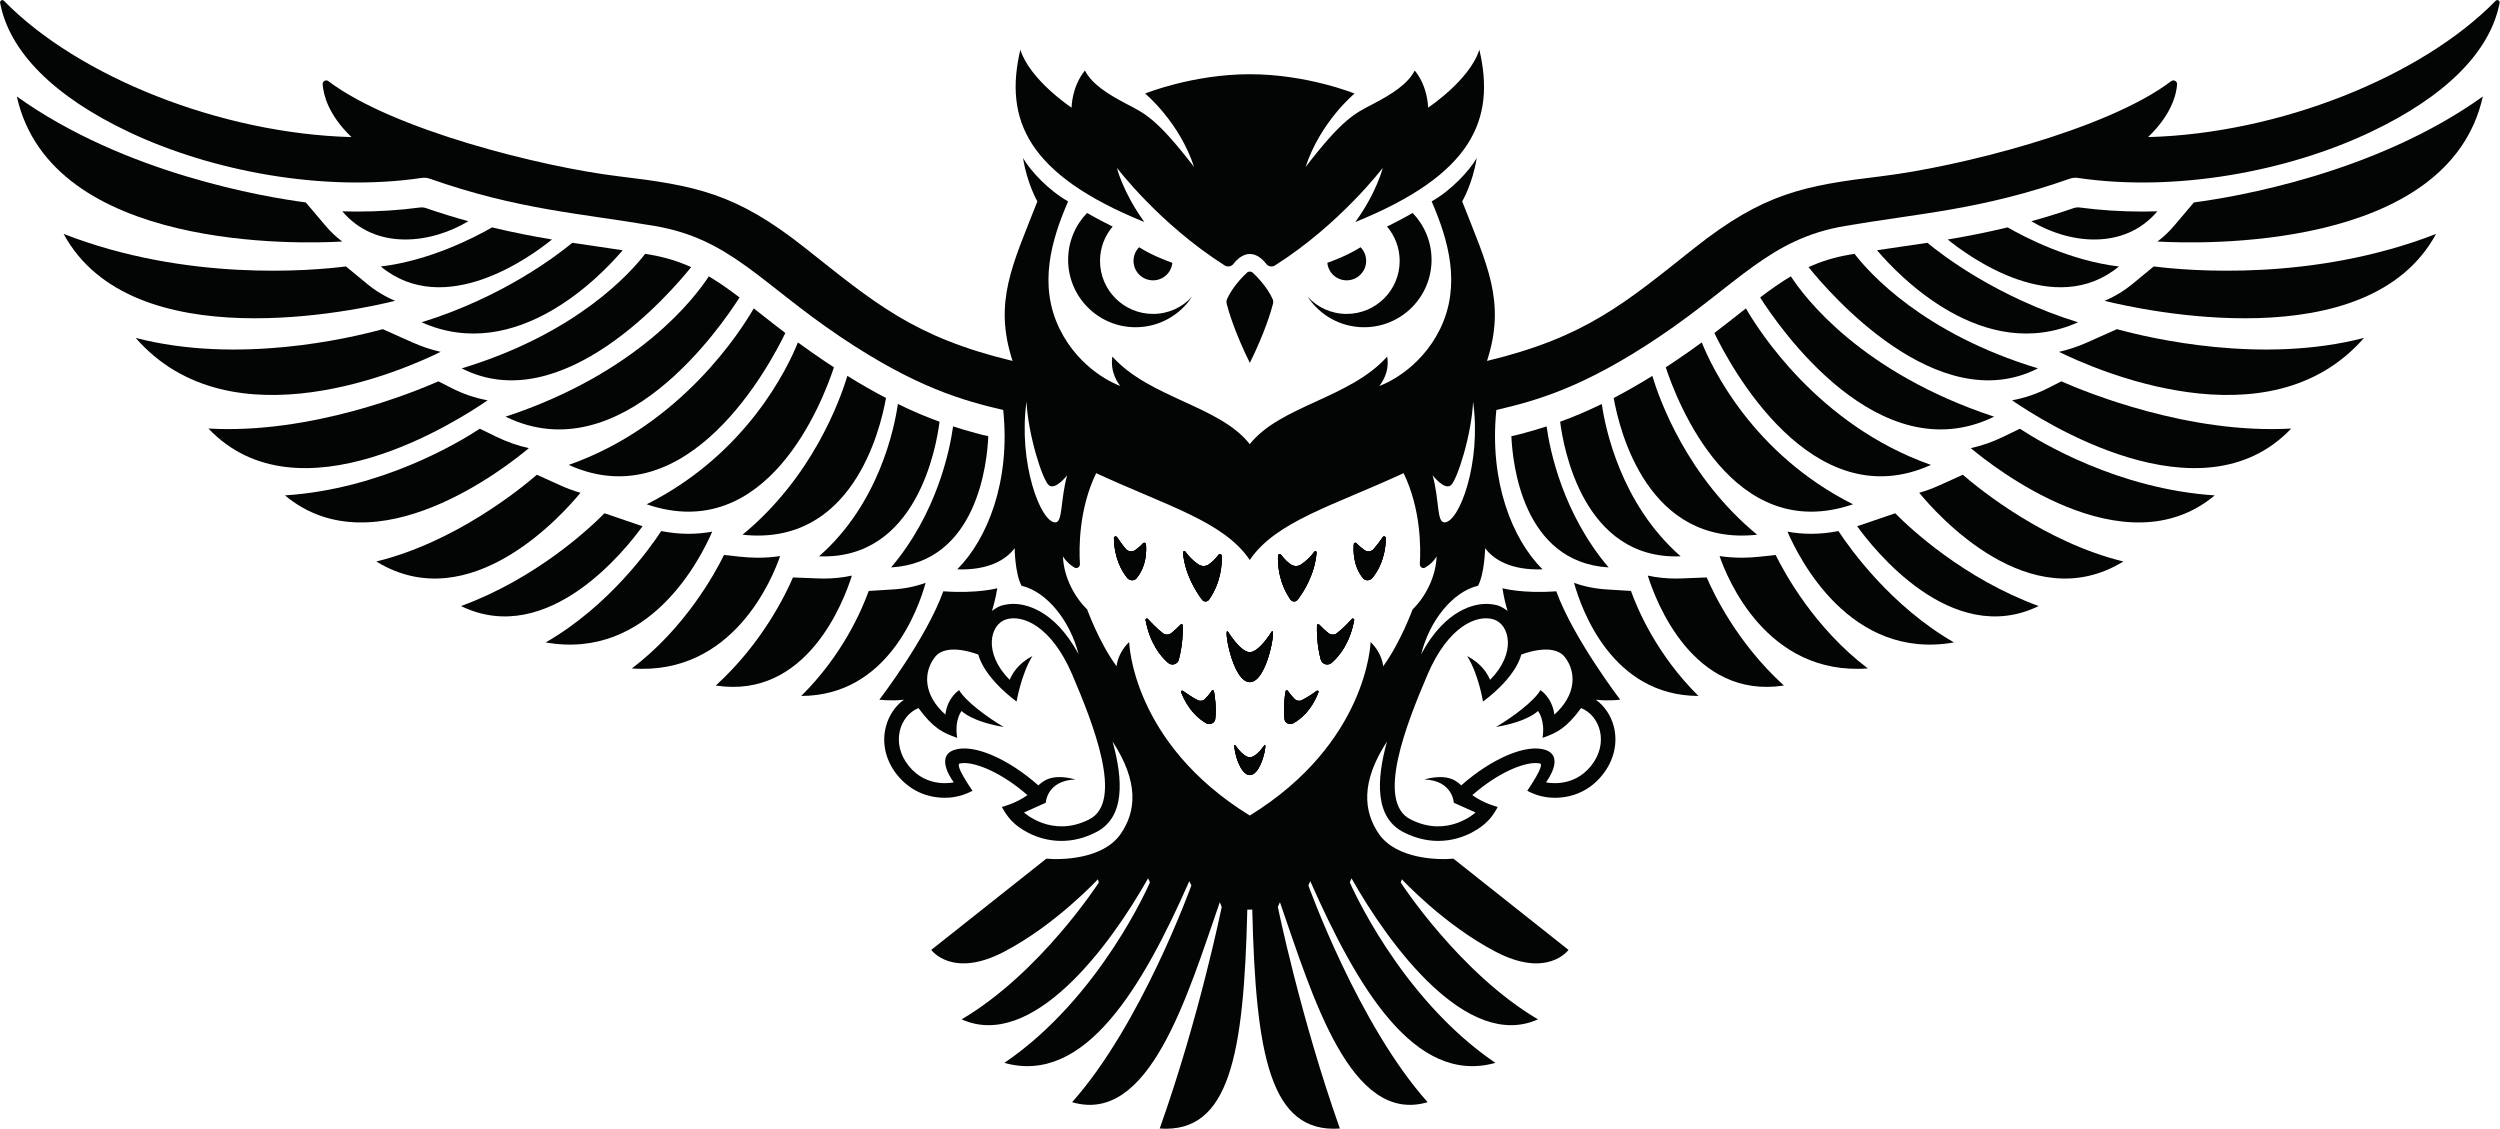 <?xml version="1.0" encoding="UTF-8" standalone="no"?>
<!DOCTYPE svg PUBLIC "-//W3C//DTD SVG 1.1//EN" "http://www.w3.org/Graphics/SVG/1.1/DTD/svg11.dtd">
<svg width="100%" height="100%" viewBox="0 0 2167 979" version="1.1" xmlns="http://www.w3.org/2000/svg" xmlns:xlink="http://www.w3.org/1999/xlink" xml:space="preserve" xmlns:serif="http://www.serif.com/" style="fill-rule:evenodd;clip-rule:evenodd;stroke-linejoin:round;stroke-miterlimit:2;">
    <g transform="matrix(1,0,0,1,-1049.6,-843.489)">
        <g transform="matrix(4.167,0,0,4.167,0,0)">
            <path d="M700.648,246.381C699.632,246.417 698.627,246.43 697.622,246.43C693.119,246.43 688.714,246.145 684.501,245.585C684.077,245.529 683.644,245.574 683.239,245.713C680.173,246.77 677.244,247.668 674.432,248.439C682.215,253.111 693.688,254.587 700.648,246.381Z" style="fill:rgb(3,4,4);fill-rule:nonzero;"/>
            <path d="M669.506,249.722C665.136,250.774 661.021,251.574 657.039,252.239C661.433,255.81 679.285,268.857 692.647,257.855C682.408,256.633 673.101,251.792 669.506,249.722Z" style="fill:rgb(3,4,4);fill-rule:nonzero;"/>
            <path d="M652.814,252.929C650.963,253.208 649.123,253.474 647.296,253.74C645.662,253.982 644.016,254.224 642.333,254.479C646.751,259.683 664.386,278.286 684.151,269.463C667.182,264.21 655.816,255.423 652.814,252.929Z" style="fill:rgb(3,4,4);fill-rule:nonzero;"/>
            <path d="M637.649,255.217C637.322,255.277 636.983,255.326 636.656,255.386C633.425,255.943 630.653,256.814 628.088,257.989C632.143,263.048 654.921,289.7 675.812,279.049C651.871,271.798 640.663,259.139 637.649,255.217Z" style="fill:rgb(3,4,4);fill-rule:nonzero;"/>
            <path d="M666.686,289.095C638.956,279.944 627.18,264.173 624.408,259.901C622.29,261.16 620.22,262.625 618.018,264.294C621.83,270.298 642.685,300.811 666.686,289.095Z" style="fill:rgb(3,4,4);fill-rule:nonzero;"/>
            <path d="M653.553,299.129C630.023,290.874 617.521,270.854 615.064,266.57C614.592,266.945 614.108,267.32 613.611,267.708C612.014,268.967 610.319,270.298 608.492,271.69C611.65,278.226 628.656,310.396 653.553,299.129Z" style="fill:rgb(3,4,4);fill-rule:nonzero;"/>
            <path d="M637.335,307.322C616.42,296.805 607.936,278.782 605.878,273.65C604.183,274.885 602.379,276.168 600.431,277.475C599.741,277.947 599.051,278.395 598.386,278.831C600.733,285.948 612.22,315.916 637.335,307.322Z" style="fill:rgb(3,4,4);fill-rule:nonzero;"/>
            <path d="M617.4,313.652C602.84,301.682 597.103,285.621 595.589,280.61C592.733,282.389 590.058,283.902 587.553,285.209C588.787,292.133 594.706,316.11 617.4,313.652Z" style="fill:rgb(3,4,4);fill-rule:nonzero;"/>
            <path d="M601.483,318.143C588.981,307.189 585.786,291.394 585.084,286.456L585.071,286.456C581.961,287.981 579.104,289.179 576.418,290.148C577.083,295.437 581.187,318.954 601.483,318.143Z" style="fill:rgb(3,4,4);fill-rule:nonzero;"/>
            <path d="M568.938,292.496C567.933,292.787 567.025,293.004 566.275,293.149C566.505,298.681 568.574,319.377 586.5,320.455C576.938,309.187 574.287,296.066 573.598,291.116C571.987,291.648 570.438,292.096 568.938,292.496Z" style="fill:rgb(3,4,4);fill-rule:nonzero;"/>
            <path d="M490.262,315.613C490.223,315.335 489.865,315.216 489.667,315.415C489.111,316.05 488.476,316.526 487.999,316.883C487.404,317.281 486.57,317.161 486.094,316.645C485.379,315.812 484.704,314.859 484.228,314.144C484.029,313.866 483.593,314.025 483.593,314.343C483.672,318.63 485.3,321.33 486.372,322.64C486.888,323.235 487.841,323.314 488.317,322.68C490.381,320.178 490.381,317.042 490.262,315.613ZM497.448,332.366C496.772,333.081 496.058,333.716 495.502,334.152C494.986,334.51 494.312,334.549 493.795,334.152C492.564,333.2 491.374,331.969 490.659,331.175C490.461,330.977 490.103,331.135 490.183,331.413C491.056,336.177 493.279,338.917 494.828,340.266C495.582,340.98 496.852,340.624 497.09,339.631C497.884,336.693 497.963,333.834 497.924,332.524C497.924,332.286 497.606,332.167 497.448,332.366ZM504.395,346.181C504.355,345.983 504.078,345.943 503.958,346.102C503.482,346.816 502.966,347.412 502.529,347.849C502.171,348.206 501.576,348.325 501.06,348.086C499.869,347.491 498.679,346.658 497.963,346.141C497.765,345.983 497.487,346.181 497.567,346.379C498.996,350.111 501.259,351.977 502.768,352.85C503.521,353.287 504.554,352.85 504.673,352.017C504.951,349.556 504.593,347.253 504.395,346.181ZM505.348,317.836C504.673,318.75 503.958,319.385 503.403,319.781C502.768,320.258 501.894,320.298 501.219,319.861C499.83,318.948 498.996,317.916 498.479,317.201C498.321,316.963 497.963,317.082 497.963,317.359C498.36,321.885 500.703,325.538 501.934,327.166C502.291,327.682 503.045,327.642 503.403,327.125C505.864,323.553 506.102,319.821 506.022,318.035C505.983,317.678 505.546,317.559 505.348,317.836ZM514.875,357.496C514.081,358.607 512.851,359.957 511.858,359.957C510.905,359.957 509.635,358.607 508.881,357.496C508.087,356.384 509.396,363.648 511.858,363.648C514.359,363.648 515.63,356.384 514.875,357.496ZM516.344,333.915C515.193,335.74 513.327,338.083 511.858,338.083C510.389,338.083 508.563,335.74 507.373,333.915C506.221,332.048 508.167,344.315 511.858,344.315C515.59,344.315 517.495,332.048 516.344,333.915ZM525.276,317.201C524.76,317.916 523.887,318.948 522.497,319.861C521.822,320.298 520.948,320.258 520.313,319.781C519.758,319.385 519.043,318.75 518.367,317.836C518.169,317.559 517.732,317.678 517.732,318.035C517.654,319.821 517.853,323.553 520.313,327.125C520.671,327.642 521.426,327.682 521.822,327.166C523.052,325.538 525.396,321.885 525.752,317.359C525.793,317.082 525.436,316.963 525.276,317.201ZM525.752,346.141C525.078,346.658 523.848,347.491 522.656,348.086C522.18,348.325 521.584,348.206 521.188,347.849C520.789,347.412 520.234,346.816 519.758,346.102C519.638,345.943 519.361,345.983 519.32,346.181C519.123,347.253 518.806,349.556 519.083,352.017C519.163,352.85 520.195,353.287 520.948,352.85C522.497,351.977 524.76,350.111 526.149,346.379C526.229,346.181 525.951,345.983 525.752,346.141ZM533.097,331.175C532.383,331.969 531.191,333.2 529.961,334.152C529.444,334.549 528.729,334.51 528.254,334.152C527.698,333.716 526.983,333.081 526.309,332.366C526.149,332.167 525.832,332.286 525.832,332.524C525.793,333.834 525.832,336.693 526.626,339.631C526.904,340.624 528.135,340.98 528.929,340.266C530.477,338.917 532.7,336.177 533.573,331.413C533.613,331.135 533.256,330.977 533.097,331.175ZM539.528,314.144C539.052,314.859 538.338,315.812 537.623,316.645C537.186,317.161 536.313,317.281 535.757,316.883C535.24,316.526 534.646,316.05 534.05,315.415C533.852,315.216 533.494,315.335 533.494,315.613C533.375,317.042 533.375,320.178 535.399,322.68C535.915,323.314 536.868,323.235 537.345,322.64C538.456,321.33 540.084,318.63 540.163,314.343C540.163,314.025 539.727,313.866 539.528,314.144ZM539.528,314.144C539.052,314.859 538.338,315.812 537.623,316.645C537.186,317.161 536.313,317.281 535.757,316.883C535.24,316.526 534.646,316.05 534.05,315.415C533.852,315.216 533.494,315.335 533.494,315.613C533.375,317.042 533.375,320.178 535.399,322.68C535.915,323.314 536.868,323.235 537.345,322.64C538.456,321.33 540.084,318.63 540.163,314.343C540.163,314.025 539.727,313.866 539.528,314.144ZM533.097,331.175C532.383,331.969 531.191,333.2 529.961,334.152C529.444,334.549 528.729,334.51 528.254,334.152C527.698,333.716 526.983,333.081 526.309,332.366C526.149,332.167 525.832,332.286 525.832,332.524C525.793,333.834 525.832,336.693 526.626,339.631C526.904,340.624 528.135,340.98 528.929,340.266C530.477,338.917 532.7,336.177 533.573,331.413C533.613,331.135 533.256,330.977 533.097,331.175ZM525.752,346.141C525.078,346.658 523.848,347.491 522.656,348.086C522.18,348.325 521.584,348.206 521.188,347.849C520.789,347.412 520.234,346.816 519.758,346.102C519.638,345.943 519.361,345.983 519.32,346.181C519.123,347.253 518.806,349.556 519.083,352.017C519.163,352.85 520.195,353.287 520.948,352.85C522.497,351.977 524.76,350.111 526.149,346.379C526.229,346.181 525.951,345.983 525.752,346.141ZM525.276,317.201C524.76,317.916 523.887,318.948 522.497,319.861C521.822,320.298 520.948,320.258 520.313,319.781C519.758,319.385 519.043,318.75 518.367,317.836C518.169,317.559 517.732,317.678 517.732,318.035C517.654,319.821 517.853,323.553 520.313,327.125C520.671,327.642 521.426,327.682 521.822,327.166C523.052,325.538 525.396,321.885 525.752,317.359C525.793,317.082 525.436,316.963 525.276,317.201ZM516.344,333.915C515.193,335.74 513.327,338.083 511.858,338.083C510.389,338.083 508.563,335.74 507.373,333.915C506.221,332.048 508.167,344.315 511.858,344.315C515.59,344.315 517.495,332.048 516.344,333.915ZM514.875,357.496C514.081,358.607 512.851,359.957 511.858,359.957C510.905,359.957 509.635,358.607 508.881,357.496C508.087,356.384 509.396,363.648 511.858,363.648C514.359,363.648 515.63,356.384 514.875,357.496ZM505.348,317.836C504.673,318.75 503.958,319.385 503.403,319.781C502.768,320.258 501.894,320.298 501.219,319.861C499.83,318.948 498.996,317.916 498.479,317.201C498.321,316.963 497.963,317.082 497.963,317.359C498.36,321.885 500.703,325.538 501.934,327.166C502.291,327.682 503.045,327.642 503.403,327.125C505.864,323.553 506.102,319.821 506.022,318.035C505.983,317.678 505.546,317.559 505.348,317.836ZM504.395,346.181C504.355,345.983 504.078,345.943 503.958,346.102C503.482,346.816 502.966,347.412 502.529,347.849C502.171,348.206 501.576,348.325 501.06,348.086C499.869,347.491 498.679,346.658 497.963,346.141C497.765,345.983 497.487,346.181 497.567,346.379C498.996,350.111 501.259,351.977 502.768,352.85C503.521,353.287 504.554,352.85 504.673,352.017C504.951,349.556 504.593,347.253 504.395,346.181ZM497.448,332.366C496.772,333.081 496.058,333.716 495.502,334.152C494.986,334.51 494.312,334.549 493.795,334.152C492.564,333.2 491.374,331.969 490.659,331.175C490.461,330.977 490.103,331.135 490.183,331.413C491.056,336.177 493.279,338.917 494.828,340.266C495.582,340.98 496.852,340.624 497.09,339.631C497.884,336.693 497.963,333.834 497.924,332.524C497.924,332.286 497.606,332.167 497.448,332.366ZM490.262,315.613C490.223,315.335 489.865,315.216 489.667,315.415C489.111,316.05 488.476,316.526 487.999,316.883C487.404,317.281 486.57,317.161 486.094,316.645C485.379,315.812 484.704,314.859 484.228,314.144C484.029,313.866 483.593,314.025 483.593,314.343C483.672,318.63 485.3,321.33 486.372,322.64C486.888,323.235 487.841,323.314 488.317,322.68C490.381,320.178 490.381,317.042 490.262,315.613ZM490.262,315.613C490.223,315.335 489.865,315.216 489.667,315.415C489.111,316.05 488.476,316.526 487.999,316.883C487.404,317.281 486.57,317.161 486.094,316.645C485.379,315.812 484.704,314.859 484.228,314.144C484.029,313.866 483.593,314.025 483.593,314.343C483.672,318.63 485.3,321.33 486.372,322.64C486.888,323.235 487.841,323.314 488.317,322.68C490.381,320.178 490.381,317.042 490.262,315.613ZM497.448,332.366C496.772,333.081 496.058,333.716 495.502,334.152C494.986,334.51 494.312,334.549 493.795,334.152C492.564,333.2 491.374,331.969 490.659,331.175C490.461,330.977 490.103,331.135 490.183,331.413C491.056,336.177 493.279,338.917 494.828,340.266C495.582,340.98 496.852,340.624 497.09,339.631C497.884,336.693 497.963,333.834 497.924,332.524C497.924,332.286 497.606,332.167 497.448,332.366ZM503.958,346.102C503.482,346.816 502.966,347.412 502.529,347.849C502.171,348.206 501.576,348.325 501.06,348.086C499.869,347.491 498.679,346.658 497.963,346.141C497.765,345.983 497.487,346.181 497.567,346.379C498.996,350.111 501.259,351.977 502.768,352.85C503.521,353.287 504.554,352.85 504.673,352.017C504.951,349.556 504.593,347.253 504.395,346.181C504.355,345.983 504.078,345.943 503.958,346.102ZM505.348,317.836C504.673,318.75 503.958,319.385 503.403,319.781C502.768,320.258 501.894,320.298 501.219,319.861C499.83,318.948 498.996,317.916 498.479,317.201C498.321,316.963 497.963,317.082 497.963,317.359C498.36,321.885 500.703,325.538 501.934,327.166C502.291,327.682 503.045,327.642 503.403,327.125C505.864,323.553 506.102,319.821 506.022,318.035C505.983,317.678 505.546,317.559 505.348,317.836ZM514.875,357.496C514.081,358.607 512.851,359.957 511.858,359.957C510.905,359.957 509.635,358.607 508.881,357.496C508.087,356.384 509.396,363.648 511.858,363.648C514.359,363.648 515.63,356.384 514.875,357.496ZM516.344,333.915C515.193,335.74 513.327,338.083 511.858,338.083C510.389,338.083 508.563,335.74 507.373,333.915C506.221,332.048 508.167,344.315 511.858,344.315C515.59,344.315 517.495,332.048 516.344,333.915ZM521.822,327.166C523.052,325.538 525.396,321.885 525.752,317.359C525.793,317.082 525.436,316.963 525.276,317.201C524.76,317.916 523.887,318.948 522.497,319.861C521.822,320.298 520.948,320.258 520.313,319.781C519.758,319.385 519.043,318.75 518.367,317.836C518.169,317.559 517.732,317.678 517.732,318.035C517.654,319.821 517.853,323.553 520.313,327.125C520.671,327.642 521.426,327.682 521.822,327.166ZM525.752,346.141C525.078,346.658 523.848,347.491 522.656,348.086C522.18,348.325 521.584,348.206 521.188,347.849C520.789,347.412 520.234,346.816 519.758,346.102C519.638,345.943 519.361,345.983 519.32,346.181C519.123,347.253 518.806,349.556 519.083,352.017C519.163,352.85 520.195,353.287 520.948,352.85C522.497,351.977 524.76,350.111 526.149,346.379C526.229,346.181 525.951,345.983 525.752,346.141ZM533.097,331.175C532.383,331.969 531.191,333.2 529.961,334.152C529.444,334.549 528.729,334.51 528.254,334.152C527.698,333.716 526.983,333.081 526.309,332.366C526.149,332.167 525.832,332.286 525.832,332.524C525.793,333.834 525.832,336.693 526.626,339.631C526.904,340.624 528.135,340.98 528.929,340.266C530.477,338.917 532.7,336.177 533.573,331.413C533.613,331.135 533.256,330.977 533.097,331.175ZM539.528,314.144C539.052,314.859 538.338,315.812 537.623,316.645C537.186,317.161 536.313,317.281 535.757,316.883C535.24,316.526 534.646,316.05 534.05,315.415C533.852,315.216 533.494,315.335 533.494,315.613C533.375,317.042 533.375,320.178 535.399,322.68C535.915,323.314 536.868,323.235 537.345,322.64C538.456,321.33 540.084,318.63 540.163,314.343C540.163,314.025 539.727,313.866 539.528,314.144ZM552.351,311.087C550.724,311.087 551.318,306.443 549.89,301.282C549.89,301.282 552.351,304.498 553.701,303.346C555.011,302.234 558.028,292.747 558.306,285.958C560.092,298.622 555.447,311.087 552.351,311.087ZM545.722,329.19C545.722,329.19 543.22,336.058 539.607,341.021C539.607,341.021 539.449,338.321 536.987,335.978C536.987,335.978 536.432,356.939 511.858,372.064C487.285,356.939 486.769,335.978 486.769,335.978C484.307,338.321 484.148,341.021 484.148,341.021C480.497,336.058 478.035,329.19 478.035,329.19C475.415,326.649 473.152,322.481 472.993,318.154C473.708,319.305 474.621,320.02 475.335,320.457C475.891,320.813 476.566,320.377 476.526,319.742C476.328,316.566 476.249,308.388 479.901,300.845C494.55,307.634 506.459,310.889 511.858,318.908C517.257,310.889 529.167,307.634 543.855,300.845C547.508,308.388 547.429,316.566 547.229,319.742C547.19,320.377 547.865,320.813 548.381,320.457C549.135,320.02 550.049,319.305 550.724,318.154C550.564,322.481 548.341,326.649 545.722,329.19ZM548.857,342.688C553.185,332.604 559.14,330.223 562.554,331.254C565.928,332.286 567.396,338.281 561.839,343.839C561.323,342.608 560.172,340.544 557.075,338.877C559.457,342.688 560.37,348.365 560.37,348.365C567.596,342.926 568.31,338.599 568.31,338.599C568.31,338.599 574.899,335.899 577.4,339.115C579.862,342.291 579.743,347.015 575.217,351.064C574.741,347.451 572.319,345.983 572.319,345.983C571.01,348.285 566.444,351.66 563.069,353.645C569.857,352.493 571.803,350.31 571.803,350.31C571.803,350.31 573.352,352.175 572.756,355.907C575.733,354.875 577.679,353.922 580.775,349.714C584.705,351.263 586.65,357.019 582.839,361.743C579.028,366.507 573.471,365.157 573.471,365.157C573.471,365.157 577.48,359.917 573.471,358.448C569.461,357.019 562.117,360.234 555.845,365.792C554.932,364.959 553.185,363.212 548.143,364.562C554.098,364.76 554.296,369.404 554.296,369.404L558.821,371.43C558.821,371.43 553.065,376.789 545.363,372.898C537.94,369.286 544.53,352.811 548.857,342.688ZM478.392,372.898C470.651,376.789 464.895,371.43 464.895,371.43L469.42,369.404C469.42,369.404 469.619,364.76 475.613,364.562C470.572,363.212 468.825,364.959 467.872,365.792C461.6,360.234 454.295,357.019 450.286,358.448C446.236,359.917 450.286,365.157 450.286,365.157C450.286,365.157 444.728,366.507 440.917,361.743C437.105,357.019 439.051,351.263 442.941,349.714C446.038,353.922 448.023,354.875 451,355.907C450.365,352.175 451.914,350.31 451.914,350.31C451.914,350.31 453.858,352.493 460.687,353.645C457.272,351.66 452.747,348.285 451.397,345.983C451.397,345.983 448.976,347.451 448.539,351.064C443.974,347.015 443.894,342.291 446.355,339.115C448.817,335.899 455.407,338.599 455.407,338.599C455.407,338.599 456.161,342.926 463.346,348.365C463.346,348.365 464.299,342.688 466.642,338.877C463.545,340.544 462.433,342.608 461.917,343.839C456.359,338.281 457.789,332.286 461.203,331.254C464.577,330.223 470.572,332.604 474.899,342.688C479.226,352.811 485.815,369.286 478.392,372.898ZM471.405,311.087C468.309,311.087 463.664,298.622 465.411,285.958C465.728,292.747 468.706,302.234 470.055,303.346C471.405,304.498 473.867,301.282 473.867,301.282C472.437,306.443 472.993,311.087 471.405,311.087ZM771.011,202.591C755.528,218.431 725.874,230.221 698.72,230.936C703.563,226.291 704.596,222.123 704.754,219.979C704.794,219.304 704.04,218.907 703.523,219.304C690.145,229.467 659.021,237.169 643.301,239.074C627.144,241.019 618.807,242.567 604.356,254C589.945,265.434 581.808,272.54 561.204,277.502C565.213,265.156 561.204,257.534 556.043,244.314C556.043,244.314 558.227,240.623 559.06,235.303C557.512,238.002 553.701,242.051 549.691,244.314C553.185,252.373 555.884,261.742 551.438,270.873C547.229,279.408 539.767,282.385 538.813,282.703C539.211,282.187 540.997,279.884 540.441,276.589C532.74,285.244 518.21,286.792 511.858,294.811C505.546,286.792 491.016,285.244 483.275,276.589C482.759,279.884 484.506,282.187 484.903,282.703C483.99,282.385 476.526,279.408 472.318,270.873C467.833,261.742 470.572,252.373 474.065,244.314C470.055,242.051 466.245,238.002 464.696,235.303C465.53,240.623 467.673,244.314 467.673,244.314C462.513,257.534 458.503,265.156 462.513,277.502C441.909,272.54 433.811,265.434 419.36,254C404.949,242.567 396.613,241.019 380.416,239.074C364.735,237.169 333.611,229.467 320.193,219.304C319.677,218.907 318.962,219.304 319.002,219.979C319.161,222.123 320.153,226.291 324.997,230.936C297.882,230.221 268.188,218.431 252.706,202.591C252.387,202.233 251.832,202.551 251.911,203.028C253.817,213.111 262.987,222.44 278.748,229.904C295.937,238.042 319.201,242.448 339.605,239.432C340.161,239.352 340.757,239.392 341.273,239.59C359.813,246.101 372.674,246.776 388.118,249.435C403.759,252.095 410.15,261.345 426.665,272.46C442.425,283.061 452.271,285.76 460.568,287.705C462.116,302.552 457.272,314.581 451,320.853C457.59,321.092 461.203,318.789 462.95,316.447C462.95,316.447 462.989,321.647 464.378,324.268C469.619,325.498 474.462,331.493 476.249,338.519C471.048,328.833 464.696,328.039 462.751,328.039C461.917,328.039 461.083,328.158 460.329,328.356C459.535,328.594 458.86,329.031 458.226,329.507C458.542,328.476 458.979,326.927 459.337,324.784C459.337,324.784 455.208,325.935 448.102,325.419C444.608,335.185 434.803,347.968 434.803,347.968C434.803,347.968 437.383,348.285 439.924,347.968C438.138,349.238 436.788,351.223 436.192,353.485C435.24,356.939 436.113,360.671 438.535,363.648C440.996,366.705 444.489,368.373 448.459,368.373C449.849,368.373 450.802,368.135 450.96,368.095C452.787,367.737 454.176,366.904 454.176,366.904C454.176,366.904 450.246,361.307 451.595,361.228C451.873,361.188 452.151,361.147 452.469,361.147C455.208,361.147 460.329,363.212 465.609,367.816C463.108,369.604 460.29,370.278 460.29,370.278C460.29,370.278 461.322,372.343 462.83,373.652C463.227,374.05 466.959,377.345 472.676,377.345C475.098,377.345 477.479,376.749 479.742,375.598C485.935,372.581 485.538,364.681 483.315,356.662C488.833,365.117 488.237,371.231 484.982,375.915C481.29,381.235 472.477,381.314 469.54,381.036L445.601,400.013C445.601,400.013 449.928,406.047 460.726,400.41C471.524,394.772 480.258,385.324 480.258,385.324L480.457,385.999C480.457,385.999 468.309,404.816 451.914,414.463C466.602,421.053 482.759,399.258 490.699,385.125L491.096,385.959C491.096,385.959 480.814,409.938 460.806,423.515C477.638,428.238 489.627,407.595 499.273,385.721L499.71,386.595C499.71,386.595 489.31,415.535 474.899,431.692C490.977,436.456 498.837,409.659 505.625,390.088L506.022,391.08C506.022,391.08 501.378,413.986 493.121,437.171C507.65,438.202 510.627,421.926 511.342,391.636L512.374,391.636C513.089,421.926 516.104,438.202 530.596,437.171C522.379,413.986 517.693,391.08 517.693,391.08L518.13,390.088C524.919,409.659 532.779,436.456 548.857,431.692C534.407,415.535 524.046,386.595 524.046,386.595L524.442,385.721C534.129,407.595 546.078,428.238 562.95,423.515C542.942,409.938 532.66,385.959 532.66,385.959L533.018,385.125C540.997,399.258 557.154,421.053 571.803,414.463C555.447,404.816 543.26,385.999 543.26,385.999L543.498,385.324C543.498,385.324 552.192,394.772 563.03,400.41C573.828,406.047 578.155,400.013 578.155,400.013L554.217,381.036C551.279,381.314 542.466,381.235 538.734,375.915C535.519,371.231 534.884,365.117 540.401,356.662C538.179,364.681 537.821,372.581 543.975,375.598C546.277,376.749 548.658,377.345 551.041,377.345C556.758,377.345 560.489,374.05 560.886,373.652C562.435,372.343 563.427,370.278 563.427,370.278C563.427,370.278 560.608,369.604 558.146,367.816C563.427,363.212 568.508,361.147 571.287,361.147C571.604,361.147 571.883,361.188 572.16,361.228C573.471,361.307 569.58,366.904 569.58,366.904C569.58,366.904 570.97,367.737 572.756,368.095C572.955,368.135 573.907,368.373 575.297,368.373C579.228,368.373 582.76,366.705 585.182,363.648C587.604,360.671 588.477,356.939 587.563,353.485C586.968,351.223 585.618,349.238 583.832,347.968C586.373,348.285 588.913,347.968 588.913,347.968C588.913,347.968 579.147,335.185 575.614,325.419C568.508,325.935 564.419,324.784 564.419,324.784C564.737,326.927 565.174,328.476 565.491,329.507C564.855,329.031 564.181,328.594 563.427,328.356C562.673,328.158 561.839,328.039 561.005,328.039C559.021,328.039 552.669,328.833 547.508,338.519C549.255,331.493 554.098,325.498 559.338,324.268C560.728,321.647 560.807,316.447 560.807,316.447C562.554,318.789 566.166,321.092 572.756,320.853C566.444,314.581 561.641,302.552 563.148,287.705C571.485,285.76 581.291,283.061 597.052,272.46C613.566,261.345 619.997,252.095 635.639,249.435C651.081,246.776 663.943,246.101 682.443,239.59C682.999,239.392 683.555,239.352 684.111,239.432C704.516,242.448 727.819,238.042 744.969,229.904C760.729,222.44 769.899,213.111 771.845,203.028C771.924,202.551 771.369,202.233 771.011,202.591ZM490.262,315.613C490.223,315.335 489.865,315.216 489.667,315.415C489.111,316.05 488.476,316.526 487.999,316.883C487.404,317.281 486.57,317.161 486.094,316.645C485.379,315.812 484.704,314.859 484.228,314.144C484.029,313.866 483.593,314.025 483.593,314.343C483.672,318.63 485.3,321.33 486.372,322.64C486.888,323.235 487.841,323.314 488.317,322.68C490.381,320.178 490.381,317.042 490.262,315.613ZM497.448,332.366C496.772,333.081 496.058,333.716 495.502,334.152C494.986,334.51 494.312,334.549 493.795,334.152C492.564,333.2 491.374,331.969 490.659,331.175C490.461,330.977 490.103,331.135 490.183,331.413C491.056,336.177 493.279,338.917 494.828,340.266C495.582,340.98 496.852,340.624 497.09,339.631C497.884,336.693 497.963,333.834 497.924,332.524C497.924,332.286 497.606,332.167 497.448,332.366ZM503.958,346.102C503.482,346.816 502.966,347.412 502.529,347.849C502.171,348.206 501.576,348.325 501.06,348.086C499.869,347.491 498.679,346.658 497.963,346.141C497.765,345.983 497.487,346.181 497.567,346.379C498.996,350.111 501.259,351.977 502.768,352.85C503.521,353.287 504.554,352.85 504.673,352.017C504.951,349.556 504.593,347.253 504.395,346.181C504.355,345.983 504.078,345.943 503.958,346.102ZM505.348,317.836C504.673,318.75 503.958,319.385 503.403,319.781C502.768,320.258 501.894,320.298 501.219,319.861C499.83,318.948 498.996,317.916 498.479,317.201C498.321,316.963 497.963,317.082 497.963,317.359C498.36,321.885 500.703,325.538 501.934,327.166C502.291,327.682 503.045,327.642 503.403,327.125C505.864,323.553 506.102,319.821 506.022,318.035C505.983,317.678 505.546,317.559 505.348,317.836ZM514.875,357.496C514.081,358.607 512.851,359.957 511.858,359.957C510.905,359.957 509.635,358.607 508.881,357.496C508.087,356.384 509.396,363.648 511.858,363.648C514.359,363.648 515.63,356.384 514.875,357.496ZM516.344,333.915C515.193,335.74 513.327,338.083 511.858,338.083C510.389,338.083 508.563,335.74 507.373,333.915C506.221,332.048 508.167,344.315 511.858,344.315C515.59,344.315 517.495,332.048 516.344,333.915ZM521.822,327.166C523.052,325.538 525.396,321.885 525.752,317.359C525.793,317.082 525.436,316.963 525.276,317.201C524.76,317.916 523.887,318.948 522.497,319.861C521.822,320.298 520.948,320.258 520.313,319.781C519.758,319.385 519.043,318.75 518.367,317.836C518.169,317.559 517.732,317.678 517.732,318.035C517.654,319.821 517.853,323.553 520.313,327.125C520.671,327.642 521.426,327.682 521.822,327.166ZM525.752,346.141C525.078,346.658 523.848,347.491 522.656,348.086C522.18,348.325 521.584,348.206 521.188,347.849C520.789,347.412 520.234,346.816 519.758,346.102C519.638,345.943 519.361,345.983 519.32,346.181C519.123,347.253 518.806,349.556 519.083,352.017C519.163,352.85 520.195,353.287 520.948,352.85C522.497,351.977 524.76,350.111 526.149,346.379C526.229,346.181 525.951,345.983 525.752,346.141ZM533.097,331.175C532.383,331.969 531.191,333.2 529.961,334.152C529.444,334.549 528.729,334.51 528.254,334.152C527.698,333.716 526.983,333.081 526.309,332.366C526.149,332.167 525.832,332.286 525.832,332.524C525.793,333.834 525.832,336.693 526.626,339.631C526.904,340.624 528.135,340.98 528.929,340.266C530.477,338.917 532.7,336.177 533.573,331.413C533.613,331.135 533.256,330.977 533.097,331.175ZM539.528,314.144C539.052,314.859 538.338,315.812 537.623,316.645C537.186,317.161 536.313,317.281 535.757,316.883C535.24,316.526 534.646,316.05 534.05,315.415C533.852,315.216 533.494,315.335 533.494,315.613C533.375,317.042 533.375,320.178 535.399,322.68C535.915,323.314 536.868,323.235 537.345,322.64C538.456,321.33 540.084,318.63 540.163,314.343C540.163,314.025 539.727,313.866 539.528,314.144ZM539.528,314.144C539.052,314.859 538.338,315.812 537.623,316.645C537.186,317.161 536.313,317.281 535.757,316.883C535.24,316.526 534.646,316.05 534.05,315.415C533.852,315.216 533.494,315.335 533.494,315.613C533.375,317.042 533.375,320.178 535.399,322.68C535.915,323.314 536.868,323.235 537.345,322.64C538.456,321.33 540.084,318.63 540.163,314.343C540.163,314.025 539.727,313.866 539.528,314.144ZM533.097,331.175C532.383,331.969 531.191,333.2 529.961,334.152C529.444,334.549 528.729,334.51 528.254,334.152C527.698,333.716 526.983,333.081 526.309,332.366C526.149,332.167 525.832,332.286 525.832,332.524C525.793,333.834 525.832,336.693 526.626,339.631C526.904,340.624 528.135,340.98 528.929,340.266C530.477,338.917 532.7,336.177 533.573,331.413C533.613,331.135 533.256,330.977 533.097,331.175ZM525.752,346.141C525.078,346.658 523.848,347.491 522.656,348.086C522.18,348.325 521.584,348.206 521.188,347.849C520.789,347.412 520.234,346.816 519.758,346.102C519.638,345.943 519.361,345.983 519.32,346.181C519.123,347.253 518.806,349.556 519.083,352.017C519.163,352.85 520.195,353.287 520.948,352.85C522.497,351.977 524.76,350.111 526.149,346.379C526.229,346.181 525.951,345.983 525.752,346.141ZM525.276,317.201C524.76,317.916 523.887,318.948 522.497,319.861C521.822,320.298 520.948,320.258 520.313,319.781C519.758,319.385 519.043,318.75 518.367,317.836C518.169,317.559 517.732,317.678 517.732,318.035C517.654,319.821 517.853,323.553 520.313,327.125C520.671,327.642 521.426,327.682 521.822,327.166C523.052,325.538 525.396,321.885 525.752,317.359C525.793,317.082 525.436,316.963 525.276,317.201ZM516.344,333.915C515.193,335.74 513.327,338.083 511.858,338.083C510.389,338.083 508.563,335.74 507.373,333.915C506.221,332.048 508.167,344.315 511.858,344.315C515.59,344.315 517.495,332.048 516.344,333.915ZM514.875,357.496C514.081,358.607 512.851,359.957 511.858,359.957C510.905,359.957 509.635,358.607 508.881,357.496C508.087,356.384 509.396,363.648 511.858,363.648C514.359,363.648 515.63,356.384 514.875,357.496ZM505.348,317.836C504.673,318.75 503.958,319.385 503.403,319.781C502.768,320.258 501.894,320.298 501.219,319.861C499.83,318.948 498.996,317.916 498.479,317.201C498.321,316.963 497.963,317.082 497.963,317.359C498.36,321.885 500.703,325.538 501.934,327.166C502.291,327.682 503.045,327.642 503.403,327.125C505.864,323.553 506.102,319.821 506.022,318.035C505.983,317.678 505.546,317.559 505.348,317.836ZM504.395,346.181C504.355,345.983 504.078,345.943 503.958,346.102C503.482,346.816 502.966,347.412 502.529,347.849C502.171,348.206 501.576,348.325 501.06,348.086C499.869,347.491 498.679,346.658 497.963,346.141C497.765,345.983 497.487,346.181 497.567,346.379C498.996,350.111 501.259,351.977 502.768,352.85C503.521,353.287 504.554,352.85 504.673,352.017C504.951,349.556 504.593,347.253 504.395,346.181ZM497.448,332.366C496.772,333.081 496.058,333.716 495.502,334.152C494.986,334.51 494.312,334.549 493.795,334.152C492.564,333.2 491.374,331.969 490.659,331.175C490.461,330.977 490.103,331.135 490.183,331.413C491.056,336.177 493.279,338.917 494.828,340.266C495.582,340.98 496.852,340.624 497.09,339.631C497.884,336.693 497.963,333.834 497.924,332.524C497.924,332.286 497.606,332.167 497.448,332.366ZM490.262,315.613C490.223,315.335 489.865,315.216 489.667,315.415C489.111,316.05 488.476,316.526 487.999,316.883C487.404,317.281 486.57,317.161 486.094,316.645C485.379,315.812 484.704,314.859 484.228,314.144C484.029,313.866 483.593,314.025 483.593,314.343C483.672,318.63 485.3,321.33 486.372,322.64C486.888,323.235 487.841,323.314 488.317,322.68C490.381,320.178 490.381,317.042 490.262,315.613ZM490.262,315.613C490.223,315.335 489.865,315.216 489.667,315.415C489.111,316.05 488.476,316.526 487.999,316.883C487.404,317.281 486.57,317.161 486.094,316.645C485.379,315.812 484.704,314.859 484.228,314.144C484.029,313.866 483.593,314.025 483.593,314.343C483.672,318.63 485.3,321.33 486.372,322.64C486.888,323.235 487.841,323.314 488.317,322.68C490.381,320.178 490.381,317.042 490.262,315.613ZM497.448,332.366C496.772,333.081 496.058,333.716 495.502,334.152C494.986,334.51 494.312,334.549 493.795,334.152C492.564,333.2 491.374,331.969 490.659,331.175C490.461,330.977 490.103,331.135 490.183,331.413C491.056,336.177 493.279,338.917 494.828,340.266C495.582,340.98 496.852,340.624 497.09,339.631C497.884,336.693 497.963,333.834 497.924,332.524C497.924,332.286 497.606,332.167 497.448,332.366ZM504.395,346.181C504.355,345.983 504.078,345.943 503.958,346.102C503.482,346.816 502.966,347.412 502.529,347.849C502.171,348.206 501.576,348.325 501.06,348.086C499.869,347.491 498.679,346.658 497.963,346.141C497.765,345.983 497.487,346.181 497.567,346.379C498.996,350.111 501.259,351.977 502.768,352.85C503.521,353.287 504.554,352.85 504.673,352.017C504.951,349.556 504.593,347.253 504.395,346.181ZM505.348,317.836C504.673,318.75 503.958,319.385 503.403,319.781C502.768,320.258 501.894,320.298 501.219,319.861C499.83,318.948 498.996,317.916 498.479,317.201C498.321,316.963 497.963,317.082 497.963,317.359C498.36,321.885 500.703,325.538 501.934,327.166C502.291,327.682 503.045,327.642 503.403,327.125C505.864,323.553 506.102,319.821 506.022,318.035C505.983,317.678 505.546,317.559 505.348,317.836ZM514.875,357.496C514.081,358.607 512.851,359.957 511.858,359.957C510.905,359.957 509.635,358.607 508.881,357.496C508.087,356.384 509.396,363.648 511.858,363.648C514.359,363.648 515.63,356.384 514.875,357.496ZM516.344,333.915C515.193,335.74 513.327,338.083 511.858,338.083C510.389,338.083 508.563,335.74 507.373,333.915C506.221,332.048 508.167,344.315 511.858,344.315C515.59,344.315 517.495,332.048 516.344,333.915ZM525.276,317.201C524.76,317.916 523.887,318.948 522.497,319.861C521.822,320.298 520.948,320.258 520.313,319.781C519.758,319.385 519.043,318.75 518.367,317.836C518.169,317.559 517.732,317.678 517.732,318.035C517.654,319.821 517.853,323.553 520.313,327.125C520.671,327.642 521.426,327.682 521.822,327.166C523.052,325.538 525.396,321.885 525.752,317.359C525.793,317.082 525.436,316.963 525.276,317.201ZM525.752,346.141C525.078,346.658 523.848,347.491 522.656,348.086C522.18,348.325 521.584,348.206 521.188,347.849C520.789,347.412 520.234,346.816 519.758,346.102C519.638,345.943 519.361,345.983 519.32,346.181C519.123,347.253 518.806,349.556 519.083,352.017C519.163,352.85 520.195,353.287 520.948,352.85C522.497,351.977 524.76,350.111 526.149,346.379C526.229,346.181 525.951,345.983 525.752,346.141ZM533.097,331.175C532.383,331.969 531.191,333.2 529.961,334.152C529.444,334.549 528.729,334.51 528.254,334.152C527.698,333.716 526.983,333.081 526.309,332.366C526.149,332.167 525.832,332.286 525.832,332.524C525.793,333.834 525.832,336.693 526.626,339.631C526.904,340.624 528.135,340.98 528.929,340.266C530.477,338.917 532.7,336.177 533.573,331.413C533.613,331.135 533.256,330.977 533.097,331.175ZM539.528,314.144C539.052,314.859 538.338,315.812 537.623,316.645C537.186,317.161 536.313,317.281 535.757,316.883C535.24,316.526 534.646,316.05 534.05,315.415C533.852,315.216 533.494,315.335 533.494,315.613C533.375,317.042 533.375,320.178 535.399,322.68C535.915,323.314 536.868,323.235 537.345,322.64C538.456,321.33 540.084,318.63 540.163,314.343C540.163,314.025 539.727,313.866 539.528,314.144ZM539.528,314.144C539.052,314.859 538.338,315.812 537.623,316.645C537.186,317.161 536.313,317.281 535.757,316.883C535.24,316.526 534.646,316.05 534.05,315.415C533.852,315.216 533.494,315.335 533.494,315.613C533.375,317.042 533.375,320.178 535.399,322.68C535.915,323.314 536.868,323.235 537.345,322.64C538.456,321.33 540.084,318.63 540.163,314.343C540.163,314.025 539.727,313.866 539.528,314.144ZM533.097,331.175C532.383,331.969 531.191,333.2 529.961,334.152C529.444,334.549 528.729,334.51 528.254,334.152C527.698,333.716 526.983,333.081 526.309,332.366C526.149,332.167 525.832,332.286 525.832,332.524C525.793,333.834 525.832,336.693 526.626,339.631C526.904,340.624 528.135,340.98 528.929,340.266C530.477,338.917 532.7,336.177 533.573,331.413C533.613,331.135 533.256,330.977 533.097,331.175ZM525.752,346.141C525.078,346.658 523.848,347.491 522.656,348.086C522.18,348.325 521.584,348.206 521.188,347.849C520.789,347.412 520.234,346.816 519.758,346.102C519.638,345.943 519.361,345.983 519.32,346.181C519.123,347.253 518.806,349.556 519.083,352.017C519.163,352.85 520.195,353.287 520.948,352.85C522.497,351.977 524.76,350.111 526.149,346.379C526.229,346.181 525.951,345.983 525.752,346.141ZM525.276,317.201C524.76,317.916 523.887,318.948 522.497,319.861C521.822,320.298 520.948,320.258 520.313,319.781C519.758,319.385 519.043,318.75 518.367,317.836C518.169,317.559 517.732,317.678 517.732,318.035C517.654,319.821 517.853,323.553 520.313,327.125C520.671,327.642 521.426,327.682 521.822,327.166C523.052,325.538 525.396,321.885 525.752,317.359C525.793,317.082 525.436,316.963 525.276,317.201ZM516.344,333.915C515.193,335.74 513.327,338.083 511.858,338.083C510.389,338.083 508.563,335.74 507.373,333.915C506.221,332.048 508.167,344.315 511.858,344.315C515.59,344.315 517.495,332.048 516.344,333.915ZM514.875,357.496C514.081,358.607 512.851,359.957 511.858,359.957C510.905,359.957 509.635,358.607 508.881,357.496C508.087,356.384 509.396,363.648 511.858,363.648C514.359,363.648 515.63,356.384 514.875,357.496ZM505.348,317.836C504.673,318.75 503.958,319.385 503.403,319.781C502.768,320.258 501.894,320.298 501.219,319.861C499.83,318.948 498.996,317.916 498.479,317.201C498.321,316.963 497.963,317.082 497.963,317.359C498.36,321.885 500.703,325.538 501.934,327.166C502.291,327.682 503.045,327.642 503.403,327.125C505.864,323.553 506.102,319.821 506.022,318.035C505.983,317.678 505.546,317.559 505.348,317.836ZM504.395,346.181C504.355,345.983 504.078,345.943 503.958,346.102C503.482,346.816 502.966,347.412 502.529,347.849C502.171,348.206 501.576,348.325 501.06,348.086C499.869,347.491 498.679,346.658 497.963,346.141C497.765,345.983 497.487,346.181 497.567,346.379C498.996,350.111 501.259,351.977 502.768,352.85C503.521,353.287 504.554,352.85 504.673,352.017C504.951,349.556 504.593,347.253 504.395,346.181ZM497.448,332.366C496.772,333.081 496.058,333.716 495.502,334.152C494.986,334.51 494.312,334.549 493.795,334.152C492.564,333.2 491.374,331.969 490.659,331.175C490.461,330.977 490.103,331.135 490.183,331.413C491.056,336.177 493.279,338.917 494.828,340.266C495.582,340.98 496.852,340.624 497.09,339.631C497.884,336.693 497.963,333.834 497.924,332.524C497.924,332.286 497.606,332.167 497.448,332.366ZM490.262,315.613C490.223,315.335 489.865,315.216 489.667,315.415C489.111,316.05 488.476,316.526 487.999,316.883C487.404,317.281 486.57,317.161 486.094,316.645C485.379,315.812 484.704,314.859 484.228,314.144C484.029,313.866 483.593,314.025 483.593,314.343C483.672,318.63 485.3,321.33 486.372,322.64C486.888,323.235 487.841,323.314 488.317,322.68C490.381,320.178 490.381,317.042 490.262,315.613Z" style="fill:rgb(3,4,4);fill-rule:nonzero;"/>
            <path d="M586.222,325.042C583.691,324.897 581.393,324.413 579.311,323.662C580.823,329.133 587.189,347.143 605.188,347.191C596.595,338.695 592.576,329.314 591.147,325.345L586.222,325.042Z" style="fill:rgb(3,4,4);fill-rule:nonzero;"/>
            <path d="M606.906,322.537L601.665,322.743C601.267,322.754 600.867,322.767 600.467,322.767C598.409,322.767 596.461,322.549 594.646,322.149C596.34,327.536 604.038,347.93 622.968,345.025C613.309,336.262 608.358,325.938 606.906,322.537Z" style="fill:rgb(3,4,4);fill-rule:nonzero;"/>
            <path d="M621.249,317.865L617.896,318.228C616.649,318.361 615.415,318.434 614.217,318.434C612.595,318.434 611.046,318.313 609.581,318.095C611.094,322.512 619.276,343.028 640.421,341.467C629.347,333.079 623.101,321.641 621.249,317.865Z" style="fill:rgb(3,4,4);fill-rule:nonzero;"/>
            <path d="M634.309,312.89C632.384,313.266 630.496,313.459 628.645,313.459C626.926,313.459 625.279,313.302 623.706,313.011C626.029,318.409 636.693,339.893 658.346,336.056C645.25,328.54 636.705,316.545 634.309,312.89Z" style="fill:rgb(3,4,4);fill-rule:nonzero;"/>
            <path d="M638.823,311.68C638.617,311.752 638.399,311.825 638.193,311.873C641.353,316.279 657.741,337.363 675.957,328.491C660.343,322.767 649.232,312.346 646.109,309.187L638.823,311.68Z" style="fill:rgb(3,4,4);fill-rule:nonzero;"/>
            <path d="M655.454,303.316C654.014,303.97 652.562,304.514 651.108,304.926C654.715,309.319 674.057,331.215 693.58,319.22C677.276,315.238 663.708,304.224 660.174,301.174L655.454,303.316Z" style="fill:rgb(3,4,4);fill-rule:nonzero;"/>
            <path d="M668.707,293.222C666.456,294.323 664.168,295.134 661.844,295.643C666.298,299.382 693.749,321.193 712.582,305.471C692.502,304.151 676.429,294.48 672.048,291.6L668.707,293.222Z" style="fill:rgb(3,4,4);fill-rule:nonzero;"/>
            <path d="M680.665,281.748L677.905,283.152C675.509,284.375 673.004,285.221 670.426,285.693C676.465,289.869 709.726,311.317 728.498,291.563C707.196,292.787 685.785,283.999 680.665,281.748Z" style="fill:rgb(3,4,4);fill-rule:nonzero;"/>
            <path d="M692.236,270.891L686.027,273.663C684.127,274.51 682.178,275.163 680.193,275.611C687.08,279.013 723.718,295.558 743.64,272.707C722.398,278.238 699.353,272.839 692.236,270.891Z" style="fill:rgb(3,4,4);fill-rule:nonzero;"/>
            <path d="M699.897,257.843L695.576,261.402C693.737,262.927 691.764,264.113 689.658,264.996C697.223,266.873 744.378,277.342 758.624,251.078C733.062,261.039 707.147,258.763 699.897,257.843Z" style="fill:rgb(3,4,4);fill-rule:nonzero;"/>
            <path d="M704.158,249.359C703.093,250.618 701.931,251.719 700.66,252.663C709.266,253.16 761.189,254.781 768.355,222.489C745.939,238.538 716.806,243.404 708.249,244.529L704.158,249.359Z" style="fill:rgb(3,4,4);fill-rule:nonzero;"/>
            <path d="M339.238,245.585C335.025,246.145 330.621,246.43 326.117,246.43C325.112,246.43 324.107,246.417 323.091,246.381C330.051,254.587 341.525,253.111 349.307,248.439C346.495,247.668 343.566,246.77 340.5,245.713C340.095,245.574 339.662,245.529 339.238,245.585Z" style="fill:rgb(3,4,4);fill-rule:nonzero;"/>
            <path d="M331.091,257.855C344.454,268.857 362.306,255.81 366.7,252.239C362.718,251.574 358.603,250.774 354.233,249.722C350.639,251.792 341.331,256.633 331.091,257.855Z" style="fill:rgb(3,4,4);fill-rule:nonzero;"/>
            <path d="M370.924,252.929C367.922,255.423 356.557,264.21 339.588,269.463C359.353,278.286 376.988,259.683 381.406,254.479C379.724,254.224 378.077,253.982 376.443,253.74C374.615,253.474 372.776,253.208 370.924,252.929Z" style="fill:rgb(3,4,4);fill-rule:nonzero;"/>
            <path d="M386.09,255.217C383.076,259.139 371.868,271.798 347.927,279.049C368.818,289.7 391.597,263.048 395.651,257.989C393.085,256.814 390.313,255.943 387.083,255.386C386.755,255.326 386.417,255.277 386.09,255.217Z" style="fill:rgb(3,4,4);fill-rule:nonzero;"/>
            <path d="M357.053,289.095C381.055,300.811 401.909,270.298 405.722,264.294C403.519,262.625 401.449,261.16 399.331,259.901C396.56,264.173 384.782,279.944 357.053,289.095Z" style="fill:rgb(3,4,4);fill-rule:nonzero;"/>
            <path d="M408.675,266.57C406.218,270.854 393.715,290.874 370.186,299.129C395.083,310.396 412.088,278.226 415.247,271.69C413.419,270.298 411.725,268.967 410.127,267.708C409.631,267.32 409.147,266.945 408.675,266.57Z" style="fill:rgb(3,4,4);fill-rule:nonzero;"/>
            <path d="M417.861,273.65C415.804,278.782 407.319,296.805 386.404,307.322C411.519,315.916 423.006,285.948 425.354,278.831C424.688,278.395 423.998,277.947 423.308,277.475C421.359,276.168 419.556,274.885 417.861,273.65Z" style="fill:rgb(3,4,4);fill-rule:nonzero;"/>
            <path d="M406.339,313.652C429.033,316.11 434.952,292.133 436.187,285.209C433.681,283.902 431.006,282.389 428.149,280.61C426.637,285.621 420.9,301.682 406.339,313.652Z" style="fill:rgb(3,4,4);fill-rule:nonzero;"/>
            <path d="M438.655,286.456C437.953,291.394 434.758,307.189 422.255,318.143C442.553,318.954 446.656,295.437 447.322,290.148C444.635,289.179 441.778,287.981 438.667,286.456L438.655,286.456Z" style="fill:rgb(3,4,4);fill-rule:nonzero;"/>
            <path d="M457.464,293.149C456.714,293.004 455.806,292.787 454.802,292.496C453.301,292.096 451.751,291.648 450.141,291.116C449.452,296.066 446.801,309.187 437.239,320.455C455.165,319.377 457.234,298.681 457.464,293.149Z" style="fill:rgb(3,4,4);fill-rule:nonzero;"/>
            <path d="M444.429,323.662C442.347,324.413 440.047,324.897 437.518,325.042L432.591,325.345C431.163,329.314 427.145,338.695 418.551,347.191C436.549,347.143 442.916,329.133 444.429,323.662Z" style="fill:rgb(3,4,4);fill-rule:nonzero;"/>
            <path d="M429.093,322.149C427.278,322.549 425.33,322.767 423.271,322.767C422.872,322.767 422.473,322.754 422.074,322.743L416.833,322.537C415.38,325.938 410.43,336.262 400.771,345.025C419.701,347.93 427.399,327.536 429.093,322.149Z" style="fill:rgb(3,4,4);fill-rule:nonzero;"/>
            <path d="M414.158,318.095C412.693,318.313 411.144,318.434 409.522,318.434C408.324,318.434 407.089,318.361 405.843,318.228L402.49,317.865C400.638,321.641 394.393,333.079 383.318,341.467C404.463,343.028 412.645,322.512 414.158,318.095Z" style="fill:rgb(3,4,4);fill-rule:nonzero;"/>
            <path d="M400.033,313.011C398.459,313.302 396.813,313.459 395.095,313.459C393.243,313.459 391.355,313.266 389.431,312.89C387.034,316.545 378.489,328.54 365.393,336.056C387.046,339.893 397.709,318.409 400.033,313.011Z" style="fill:rgb(3,4,4);fill-rule:nonzero;"/>
            <path d="M385.545,311.873C385.339,311.825 385.122,311.752 384.916,311.68L377.629,309.187C374.507,312.346 363.396,322.767 347.782,328.491C365.998,337.363 382.386,316.279 385.545,311.873Z" style="fill:rgb(3,4,4);fill-rule:nonzero;"/>
            <path d="M372.63,304.926C371.178,304.514 369.726,303.97 368.285,303.316L363.565,301.174C360.031,304.224 346.463,315.238 330.159,319.22C349.682,331.215 369.024,309.319 372.63,304.926Z" style="fill:rgb(3,4,4);fill-rule:nonzero;"/>
            <path d="M355.032,293.222L351.691,291.6C347.31,294.48 331.237,304.151 311.157,305.471C329.99,321.193 357.441,299.382 361.895,295.643C359.571,295.134 357.284,294.323 355.032,293.222Z" style="fill:rgb(3,4,4);fill-rule:nonzero;"/>
            <path d="M353.313,285.693C350.735,285.221 348.23,284.375 345.834,283.152L343.074,281.748C337.954,283.999 316.543,292.787 295.241,291.563C314.013,311.317 347.274,289.869 353.313,285.693Z" style="fill:rgb(3,4,4);fill-rule:nonzero;"/>
            <path d="M343.546,275.611C341.561,275.163 339.612,274.51 337.712,273.663L331.503,270.891C324.386,272.839 301.341,278.238 280.1,272.707C300.022,295.558 336.659,279.013 343.546,275.611Z" style="fill:rgb(3,4,4);fill-rule:nonzero;"/>
            <path d="M334.081,264.996C331.975,264.113 330.002,262.927 328.162,261.402L323.841,257.843C316.591,258.763 290.678,261.039 265.115,251.078C279.361,277.342 326.517,266.873 334.081,264.996Z" style="fill:rgb(3,4,4);fill-rule:nonzero;"/>
            <path d="M323.079,252.663C321.809,251.719 320.646,250.618 319.581,249.359L315.49,244.529C306.933,243.404 277.799,238.538 255.384,222.489C262.549,254.781 314.473,253.16 323.079,252.663Z" style="fill:rgb(3,4,4);fill-rule:nonzero;"/>
            <path d="M511.87,255.252C510.342,255.252 509.141,256.43 508.445,257.331C508.02,257.881 507.232,258.011 506.645,257.639C493.067,249.036 484.214,237.328 484.214,237.328C484.214,237.328 485.45,242.427 489.931,248.608C465.518,238.719 460.728,227.285 464.127,212.761C466.136,219.096 474.789,224.813 474.789,224.813C474.789,224.813 474.789,220.486 477.57,217.087C478.96,219.868 482.359,222.031 486.223,224.04C490.085,226.049 492.557,227.13 500.283,237.174C497.193,227.748 490.085,221.877 490.085,221.877C490.085,221.877 499.974,217.86 511.87,217.86C523.765,217.86 533.654,221.877 533.654,221.877C533.654,221.877 526.546,227.748 523.456,237.174C531.182,227.13 533.654,226.049 537.517,224.04C541.38,222.031 544.778,219.868 546.17,217.087C548.95,220.486 548.95,224.813 548.95,224.813C548.95,224.813 557.604,219.096 559.612,212.761C563.012,227.285 558.222,238.719 533.809,248.608C538.289,242.427 539.525,237.328 539.525,237.328C539.525,237.328 530.671,249.036 517.094,257.639C516.507,258.011 515.719,257.881 515.294,257.331C514.599,256.43 513.396,255.252 511.87,255.252Z" style="fill:rgb(3,4,4);fill-rule:nonzero;"/>
            <path d="M536.064,256.694C536.064,258.921 534.249,260.736 532.01,260.736C529.903,260.736 528.186,259.139 527.991,257.093C529.565,256.537 532.409,255.423 534.902,253.85C535.629,254.587 536.064,255.58 536.064,256.694Z" style="fill:rgb(3,4,4);fill-rule:nonzero;"/>
            <path d="M549.669,256.463C549.669,264.21 543.388,270.492 535.641,270.492C530.727,270.492 526.405,267.974 523.9,264.149C525.91,266.352 528.803,267.72 532.01,267.72C538.098,267.72 543.036,262.782 543.036,256.694C543.036,253.97 542.044,251.477 540.409,249.552C541.85,248.838 543.689,247.894 545.735,246.72C548.168,249.25 549.669,252.687 549.669,256.463Z" style="fill:rgb(3,4,4);fill-rule:nonzero;"/>
            <path d="M487.675,256.694C487.675,258.921 489.49,260.736 491.729,260.736C493.835,260.736 495.554,259.139 495.748,257.093C494.174,256.537 491.33,255.423 488.836,253.85C488.11,254.587 487.675,255.58 487.675,256.694Z" style="fill:rgb(3,4,4);fill-rule:nonzero;"/>
            <path d="M474.07,256.463C474.07,264.21 480.352,270.492 488.098,270.492C493.012,270.492 497.333,267.974 499.839,264.149C497.83,266.352 494.937,267.72 491.729,267.72C485.641,267.72 480.703,262.782 480.703,256.694C480.703,253.97 481.695,251.477 483.33,249.552C481.889,248.838 480.049,247.894 478.004,246.72C475.571,249.25 474.07,252.687 474.07,256.463Z" style="fill:rgb(3,4,4);fill-rule:nonzero;"/>
            <path d="M511.87,277.914C508.719,271.533 507.44,267.122 507.061,265.64C506.971,265.29 506.995,264.917 507.146,264.589C508.273,262.138 510.263,260.084 511.262,259.148C511.605,258.827 512.133,258.827 512.477,259.148C513.476,260.084 515.466,262.138 516.593,264.589C516.744,264.917 516.768,265.29 516.679,265.64C516.299,267.122 515.02,271.533 511.87,277.914Z" style="fill:rgb(3,4,4);fill-rule:nonzero;"/>
            <path d="M488.317,322.68C487.841,323.314 486.888,323.235 486.372,322.64C485.3,321.33 483.672,318.63 483.593,314.343C483.593,314.025 484.029,313.866 484.228,314.144C484.704,314.859 485.379,315.812 486.094,316.645C486.57,317.161 487.404,317.281 487.999,316.883C488.476,316.526 489.111,316.05 489.667,315.415C489.865,315.216 490.223,315.335 490.262,315.613C490.381,317.042 490.381,320.178 488.317,322.68Z" style="fill:rgb(3,4,4);fill-rule:nonzero;"/>
            <path d="M497.924,332.524C497.963,333.834 497.884,336.693 497.09,339.631C496.852,340.624 495.582,340.98 494.828,340.266C493.279,338.917 491.056,336.177 490.183,331.413C490.103,331.135 490.461,330.977 490.659,331.175C491.374,331.969 492.564,333.2 493.795,334.152C494.312,334.549 494.986,334.51 495.502,334.152C496.058,333.716 496.772,333.081 497.448,332.366C497.606,332.167 497.924,332.286 497.924,332.524Z" style="fill:rgb(3,4,4);fill-rule:nonzero;"/>
            <path d="M504.395,346.181C504.593,347.253 504.951,349.556 504.673,352.017C504.554,352.85 503.521,353.287 502.768,352.85C501.259,351.977 498.996,350.111 497.567,346.379C497.487,346.181 497.765,345.983 497.963,346.141C498.679,346.658 499.869,347.491 501.06,348.086C501.576,348.325 502.171,348.206 502.529,347.849C502.966,347.412 503.482,346.816 503.958,346.102C504.078,345.943 504.355,345.983 504.395,346.181Z" style="fill:rgb(3,4,4);fill-rule:nonzero;"/>
            <path d="M506.022,318.035C506.102,319.821 505.864,323.553 503.403,327.125C503.045,327.642 502.291,327.682 501.934,327.166C500.703,325.538 498.36,321.885 497.963,317.359C497.963,317.082 498.321,316.963 498.479,317.201C498.996,317.916 499.83,318.948 501.219,319.861C501.894,320.298 502.768,320.258 503.403,319.781C503.958,319.385 504.673,318.75 505.348,317.836C505.546,317.559 505.983,317.678 506.022,318.035Z" style="fill:rgb(3,4,4);fill-rule:nonzero;"/>
            <path d="M511.858,363.648C509.396,363.648 508.087,356.384 508.881,357.496C509.635,358.607 510.905,359.957 511.858,359.957C512.851,359.957 514.081,358.607 514.875,357.496C515.63,356.384 514.359,363.648 511.858,363.648Z" style="fill:rgb(3,4,4);fill-rule:nonzero;"/>
            <path d="M511.858,344.315C508.167,344.315 506.221,332.048 507.373,333.915C508.563,335.74 510.389,338.083 511.858,338.083C513.327,338.083 515.193,335.74 516.344,333.915C517.495,332.048 515.59,344.315 511.858,344.315Z" style="fill:rgb(3,4,4);fill-rule:nonzero;"/>
            <path d="M520.313,327.125C517.853,323.553 517.654,319.821 517.732,318.035C517.732,317.678 518.169,317.559 518.367,317.836C519.043,318.75 519.758,319.385 520.313,319.781C520.948,320.258 521.822,320.298 522.497,319.861C523.887,318.948 524.76,317.916 525.276,317.201C525.436,316.963 525.793,317.082 525.752,317.359C525.396,321.885 523.052,325.538 521.822,327.166C521.426,327.682 520.671,327.642 520.313,327.125Z" style="fill:rgb(3,4,4);fill-rule:nonzero;"/>
            <path d="M526.149,346.379C524.76,350.111 522.497,351.977 520.948,352.85C520.195,353.287 519.163,352.85 519.083,352.017C518.806,349.556 519.123,347.253 519.32,346.181C519.361,345.983 519.638,345.943 519.758,346.102C520.234,346.816 520.789,347.412 521.188,347.849C521.584,348.206 522.18,348.325 522.656,348.086C523.848,347.491 525.078,346.658 525.752,346.141C525.951,345.983 526.229,346.181 526.149,346.379Z" style="fill:rgb(3,4,4);fill-rule:nonzero;"/>
            <path d="M533.573,331.413C532.7,336.177 530.477,338.917 528.929,340.266C528.135,340.98 526.904,340.624 526.626,339.631C525.832,336.693 525.793,333.834 525.832,332.524C525.832,332.286 526.149,332.167 526.309,332.366C526.983,333.081 527.698,333.716 528.254,334.152C528.729,334.51 529.444,334.549 529.961,334.152C531.191,333.2 532.383,331.969 533.097,331.175C533.256,330.977 533.613,331.135 533.573,331.413Z" style="fill:rgb(3,4,4);fill-rule:nonzero;"/>
            <path d="M540.163,314.343C540.084,318.63 538.456,321.33 537.345,322.64C536.868,323.235 535.915,323.314 535.399,322.68C533.375,320.178 533.375,317.042 533.494,315.613C533.494,315.335 533.852,315.216 534.05,315.415C534.646,316.05 535.24,316.526 535.757,316.883C536.313,317.281 537.186,317.161 537.623,316.645C538.338,315.812 539.052,314.859 539.528,314.144C539.727,313.866 540.163,314.025 540.163,314.343Z" style="fill:rgb(3,4,4);fill-rule:nonzero;"/>
            <path d="M533.573,331.413C532.7,336.177 530.477,338.917 528.929,340.266C528.135,340.98 526.904,340.624 526.626,339.631C525.832,336.693 525.793,333.834 525.832,332.524C525.832,332.286 526.149,332.167 526.309,332.366C526.983,333.081 527.698,333.716 528.254,334.152C528.729,334.51 529.444,334.549 529.961,334.152C531.191,333.2 532.383,331.969 533.097,331.175C533.256,330.977 533.613,331.135 533.573,331.413Z" style="fill:rgb(3,4,4);fill-rule:nonzero;"/>
            <path d="M526.149,346.379C524.76,350.111 522.497,351.977 520.948,352.85C520.195,353.287 519.163,352.85 519.083,352.017C518.806,349.556 519.123,347.253 519.32,346.181C519.361,345.983 519.638,345.943 519.758,346.102C520.234,346.816 520.789,347.412 521.188,347.849C521.584,348.206 522.18,348.325 522.656,348.086C523.848,347.491 525.078,346.658 525.752,346.141C525.951,345.983 526.229,346.181 526.149,346.379Z" style="fill:rgb(3,4,4);fill-rule:nonzero;"/>
            <path d="M525.752,317.359C525.396,321.885 523.052,325.538 521.822,327.166C521.426,327.682 520.671,327.642 520.313,327.125C517.853,323.553 517.654,319.821 517.732,318.035C517.732,317.678 518.169,317.559 518.367,317.836C519.043,318.75 519.758,319.385 520.313,319.781C520.948,320.258 521.822,320.298 522.497,319.861C523.887,318.948 524.76,317.916 525.276,317.201C525.436,316.963 525.793,317.082 525.752,317.359Z" style="fill:rgb(3,4,4);fill-rule:nonzero;"/>
            <path d="M540.163,314.343C540.084,318.63 538.456,321.33 537.345,322.64C536.868,323.235 535.915,323.314 535.399,322.68C533.375,320.178 533.375,317.042 533.494,315.613C533.494,315.335 533.852,315.216 534.05,315.415C534.646,316.05 535.24,316.526 535.757,316.883C536.313,317.281 537.186,317.161 537.623,316.645C538.338,315.812 539.052,314.859 539.528,314.144C539.727,313.866 540.163,314.025 540.163,314.343Z" style="fill:rgb(3,4,4);fill-rule:nonzero;"/>
            <path d="M497.924,332.524C497.963,333.834 497.884,336.693 497.09,339.631C496.852,340.624 495.582,340.98 494.828,340.266C493.279,338.917 491.056,336.177 490.183,331.413C490.103,331.135 490.461,330.977 490.659,331.175C491.374,331.969 492.564,333.2 493.795,334.152C494.312,334.549 494.986,334.51 495.502,334.152C496.058,333.716 496.772,333.081 497.448,332.366C497.606,332.167 497.924,332.286 497.924,332.524Z" style="fill:rgb(3,4,4);fill-rule:nonzero;"/>
            <path d="M504.673,352.017C504.554,352.85 503.521,353.287 502.768,352.85C501.259,351.977 498.996,350.111 497.567,346.379C497.487,346.181 497.765,345.983 497.963,346.141C498.679,346.658 499.869,347.491 501.06,348.086C501.576,348.325 502.171,348.206 502.529,347.849C502.966,347.412 503.482,346.816 503.958,346.102C504.078,345.943 504.355,345.983 504.395,346.181C504.593,347.253 504.951,349.556 504.673,352.017Z" style="fill:rgb(3,4,4);fill-rule:nonzero;"/>
            <path d="M506.022,318.035C506.102,319.821 505.864,323.553 503.403,327.125C503.045,327.642 502.291,327.682 501.934,327.166C500.703,325.538 498.36,321.885 497.963,317.359C497.963,317.082 498.321,316.963 498.479,317.201C498.996,317.916 499.83,318.948 501.219,319.861C501.894,320.298 502.768,320.258 503.403,319.781C503.958,319.385 504.673,318.75 505.348,317.836C505.546,317.559 505.983,317.678 506.022,318.035Z" style="fill:rgb(3,4,4);fill-rule:nonzero;"/>
            <path d="M488.317,322.68C487.841,323.314 486.888,323.235 486.372,322.64C485.3,321.33 483.672,318.63 483.593,314.343C483.593,314.025 484.029,313.866 484.228,314.144C484.704,314.859 485.379,315.812 486.094,316.645C486.57,317.161 487.404,317.281 487.999,316.883C488.476,316.526 489.111,316.05 489.667,315.415C489.865,315.216 490.223,315.335 490.262,315.613C490.381,317.042 490.381,320.178 488.317,322.68Z" style="fill:rgb(3,4,4);fill-rule:nonzero;"/>
            <path d="M511.858,344.315C508.167,344.315 506.221,332.048 507.373,333.915C508.563,335.74 510.389,338.083 511.858,338.083C513.327,338.083 515.193,335.74 516.344,333.915C517.495,332.048 515.59,344.315 511.858,344.315Z" style="fill:rgb(3,4,4);fill-rule:nonzero;"/>
            <path d="M511.858,363.648C509.396,363.648 508.087,356.384 508.881,357.496C509.635,358.607 510.905,359.957 511.858,359.957C512.851,359.957 514.081,358.607 514.875,357.496C515.63,356.384 514.359,363.648 511.858,363.648Z" style="fill:rgb(3,4,4);fill-rule:nonzero;"/>
        </g>
    </g>
</svg>
